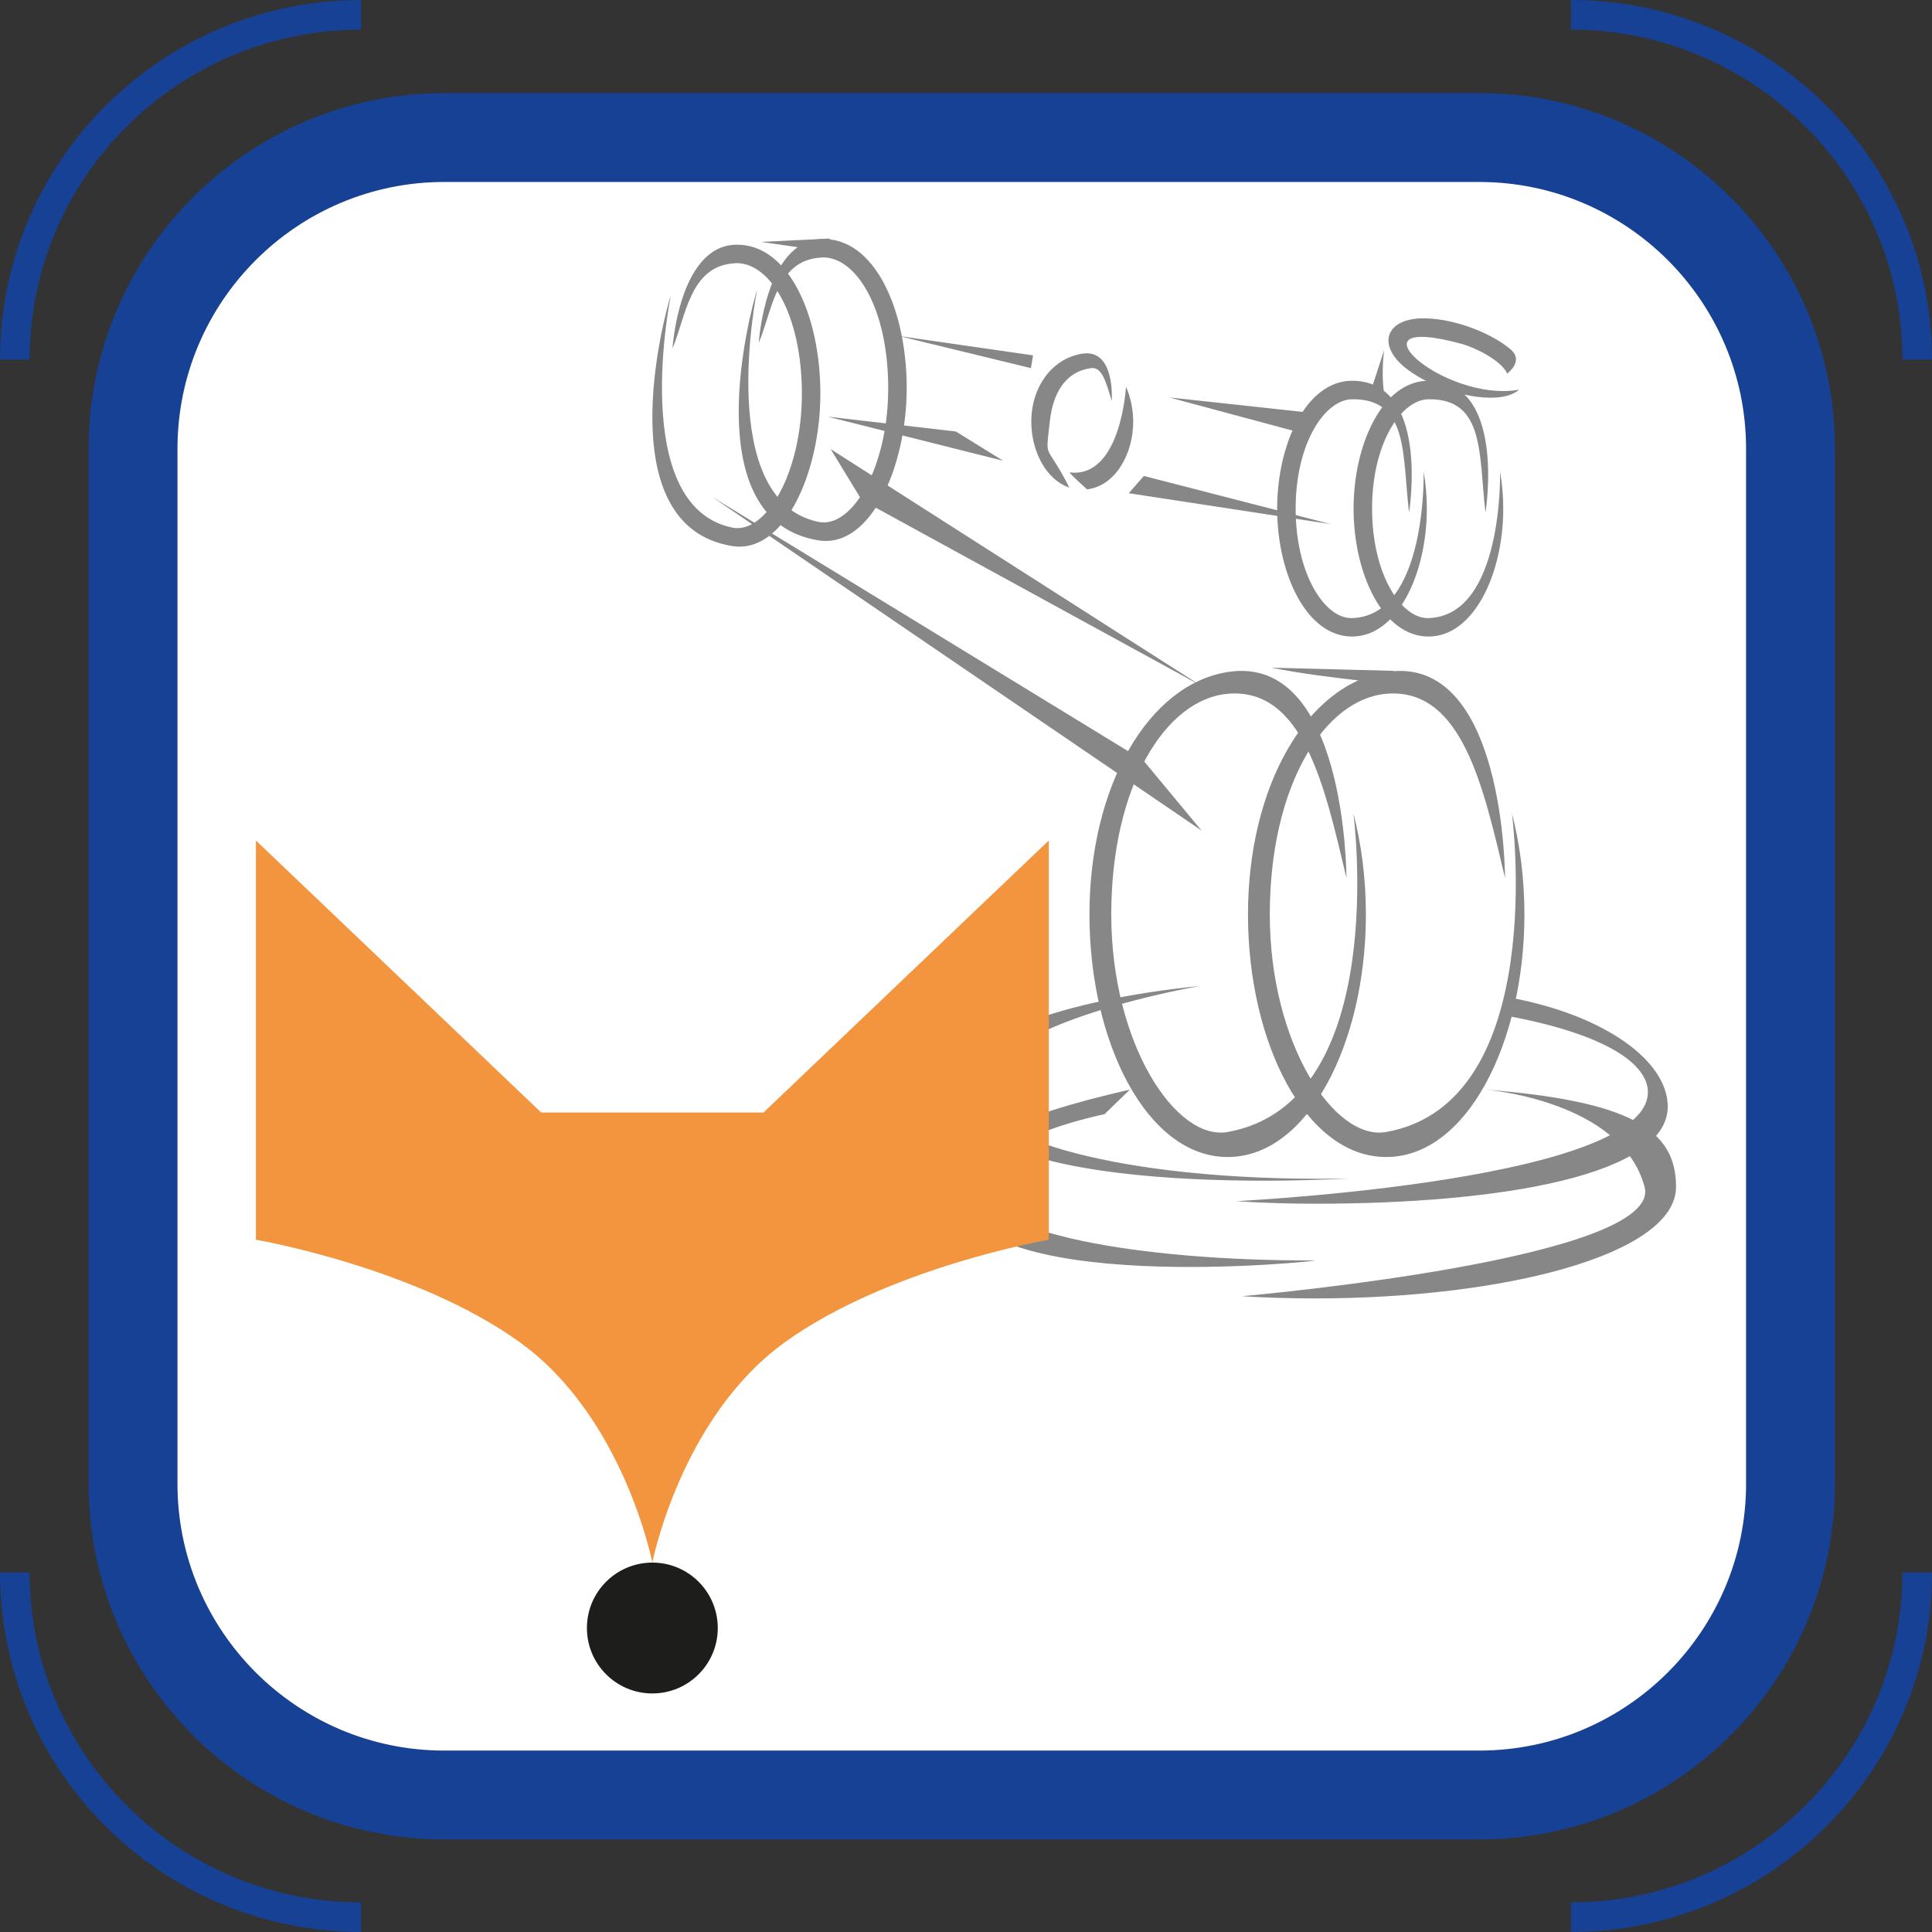 <?xml version="1.0" encoding="UTF-8"?><svg id="Icons" xmlns="http://www.w3.org/2000/svg" viewBox="0 0 425.2 425.2"><rect x="0" y="0" width="425.2" height="425.2" fill="#333333" stroke="none"/><defs><style>.cls-1{fill:#fff;}.cls-2{fill:#164194;}.cls-3{fill:#878787;}.cls-4{fill:#f3953f;}.cls-5{fill:#1d1d1b;}</style></defs><g id="Smart_Robotics"><g id="Effizienz"><path class="cls-1" d="M98.69,30.21c-37.76,0-68.48,30.72-68.48,68.48v227.82c0,37.76,30.72,68.48,68.48,68.48h227.82c37.76,0,68.48-30.72,68.48-68.48V98.69c0-37.76-30.72-68.48-68.48-68.48H98.69Z"/><path class="cls-2" d="M325.58,404.83H97.76c-43.15,0-78.26-35.11-78.26-78.26V98.75c0-43.15,35.11-78.26,78.26-78.26h227.82c43.15,0,78.26,35.11,78.26,78.26v227.82c0,43.15-35.11,78.26-78.26,78.26ZM97.76,40.05c-32.36,0-58.7,26.33-58.7,58.7v227.82c0,32.37,26.33,58.7,58.7,58.7h227.82c32.37,0,58.7-26.33,58.7-58.7V98.75c0-32.36-26.33-58.7-58.7-58.7H97.76Z"/><path class="cls-2" d="M345.73,425.2v-6.52c40.22,0,72.95-32.57,72.95-72.61h6.52c0,43.63-35.65,79.13-79.47,79.13Zm-266.25,0C35.65,425.2,0,389.7,0,346.07H6.52c0,40.04,32.73,72.61,72.95,72.61v6.52ZM425.2,79.13h-6.52c0-40.04-32.73-72.61-72.95-72.61V0C389.55,0,425.2,35.5,425.2,79.13Zm-418.68,0H0C0,35.5,35.65,0,79.47,0V6.52C39.25,6.52,6.52,39.09,6.52,79.13Z"/></g><g id="Smart_Robotics-2"><g><path class="cls-3" d="M297.55,87.87c12.56-.18,11.04,12.38,12.56,24.94,.08-.46,4.57-29.01-12.56-29.01-10,0-16.47,13.81-16.47,28.15s6.47,28.14,16.47,28.14,16.47-13.81,16.47-28.14c0-2.76-.24-5.52-.7-8.15,0,0,.79,31.75-15.77,32.23-5.93,.18-12.4-9.58-12.4-24.08s6.46-24,12.4-24.08"/><path class="cls-3" d="M161.82,57.92c7.58-.35,14.66,11.26,14.66,28.73s-7.96,31.02-15.37,29.46c-22.97-4.83-13.48-51.09-13.48-51.09-1.67,5.06-13.62,50.74,13.48,55.15,11.49,1.88,19.44-16.21,19.44-33.52s-7.08-33.18-18.73-32.79c-12.39,.41-13.82,22.82-13.82,22.82,2.97-6.92,3.76-18.29,13.82-18.75"/><path class="cls-3" d="M314.37,87.87c12.56-.18,11.04,12.38,12.56,24.94,.08-.46,4.57-29.01-12.56-29.01-10,0-16.47,13.81-16.47,28.15s6.47,28.14,16.47,28.14,16.47-13.81,16.47-28.14c0-2.76-.24-5.52-.7-8.15,0,0,.78,31.75-15.77,32.23-5.94,.18-12.4-9.58-12.4-24.08s6.46-24,12.4-24.08"/><path class="cls-3" d="M182.62,52.5l-15.17,.74c8.88,1.32,15.6,1.94,15.17,3.32v-4.06Z"/><polygon class="cls-3" points="251.65 167.38 156.64 109.3 264.44 182.79 251.65 167.38"/><polygon class="cls-3" points="189.65 110.05 264.22 150.85 182.81 98.84 189.65 110.05"/><polygon class="cls-3" points="227.36 78.21 197.81 73.95 226.88 81.02 227.36 78.21"/><polygon class="cls-3" points="288.3 90.83 257.32 87.47 286.53 95.32 288.3 90.83"/><polygon class="cls-3" points="210.37 94.97 182.15 91.7 220.78 101.41 210.37 94.97"/><polygon class="cls-3" points="292.88 115.35 251.74 104.75 248.42 108.55 292.88 115.35"/><path class="cls-3" d="M305.08,152.69c16.86-1.47,21.5,21.12,26.15,40.52,0,0,0-49.45-26.15-45.31-17.49,2.78-30.42,25.11-30.42,53.37s12.71,53.37,30.42,53.37,30.42-25.11,30.42-53.37c0-7.82-.97-15.41-2.75-22.27,0,0,8.43,63.67-27.66,70.13-11.41,2.05-25.63-19.42-25.63-47.86s12.04-47.4,25.63-48.58"/><path class="cls-3" d="M306.72,147.64l-26.9-.69c14.33,2.85,26.33,2.88,26.9,4.75v-4.06Z"/><path class="cls-3" d="M272.18,264.37c5.61,.36,11.39,.55,17.24,.55,41.57,0,77.62-6.42,77.62-21.37,0-10.03-13.8-20.15-34.89-24.03l-.74,4c22.43,4.12,31.26,10.8,31.26,16.83,0,20.52-98.83,24.32-90.49,24.02m-7.98-47.38c-29.52,2.93-55.76,11.32-54.25,23.36,3.05,24.32,86.86,19.01,86.86,19.01-2.41,.05-4.89,.08-7.4,.07-46.42-.15-76.03-10.05-73.96-19.8,3.19-15.01,48.74-22.64,48.74-22.64"/><path class="cls-3" d="M273.36,285.28c5.24,.32,10.61,.48,16.05,.48,41.57,0,79.46-9.63,79.46-24.57,0-12.68-10.23-18.87-42.09-21.4,0,0,30,2.29,35.16,21.4,4.25,15.79-85.9,23.82-88.59,24.09m-24.67-45.48c-25.75,5.89-39.28,12.15-38.74,21.39,1.45,24.83,82.14,16.19,79.46,16.21-39.23,.13-73.25-6.25-73.25-16.21,0-5.41,7.72-11.74,26.95-15.99l5.58-5.41Z"/><path class="cls-3" d="M331.58,81.95c.05,.09,.08,.18,.09,.29,0,0,3.87-2.75,.76-5.37-4.82-4.04-13.46-7.02-19.76-6.8-7.63,.27-9.5,5.75-3.66,10.65,4.82,4.04,13.46,7.02,19.75,6.8,2.5-.09,4.38-.74,5.58-1.75-16.84,2.92-38.86-17.29-12.56-10.06,2.73,.75,8.26,3.42,9.8,6.23"/><path class="cls-3" d="M304.64,77.02l-3.24,9.91,4.22,3.12c-1.09-1.79-1.73-7.18-.99-13.03"/><polygon class="cls-3" points="210.02 238.75 210.1 257.65 214.17 239.17 210.02 238.75"/><path class="cls-3" d="M180.82,56.66c7.57-.35,14.66,11.26,14.66,28.74s-7.96,31.01-15.37,29.46c-22.97-4.83-13.47-51.09-13.47-51.09-1.67,5.07-13.63,50.74,13.47,55.15,11.49,1.88,19.44-16.21,19.44-33.51s-7.08-33.19-18.73-32.8c-12.39,.41-13.83,22.82-13.83,22.82,2.98-6.92,3.77-18.29,13.83-18.75"/><path class="cls-3" d="M270.19,152.69c16.86-1.47,21.5,21.12,26.14,40.52,0,0,0-49.45-26.14-45.31-17.49,2.78-30.42,25.11-30.42,53.37s12.71,53.37,30.42,53.37,30.42-25.11,30.42-53.37c0-7.82-.97-15.41-2.75-22.27,0,0,8.43,63.67-27.66,70.13-11.41,2.05-25.63-19.42-25.63-47.86s12.04-47.4,25.63-48.58"/><path class="cls-3" d="M239.24,107.7c6.18-.73,10.16-7.73,10.16-14.9,0-2.69-.57-5.37-1.59-7.69,0,0-1.08,20.19-12.37,18.86-.4-.05,3.8,3.73,3.8,3.73m.88-26.68c2.49-.33,3.31,3.22,4.55,7.19,0,0,.84-11.52-6.49-10.37-6.7,1.05-11.21,7.39-11.21,14.96,0,6.46,3.22,12.78,8.38,14.51-5.27-10.37-5.29-5.55-4.31-14.51,.72-6.68,3.7-11.07,9.08-11.78"/></g><g id="nexofox_kopf_Original"><g><path class="cls-4" d="M143.57,343.9s6.21-31.88,29.08-48.43c22.88-16.55,58.17-22.63,58.17-22.63v-87.86s-62.79,59.87-62.79,59.87h-24.46s-24.46,0-24.46,0l-62.79-59.87v87.86s35.29,6.08,58.17,22.63c22.88,16.55,29.08,48.43,29.08,48.43"/><circle class="cls-5" cx="143.57" cy="358.3" r="14.4"/></g></g></g></g></svg>